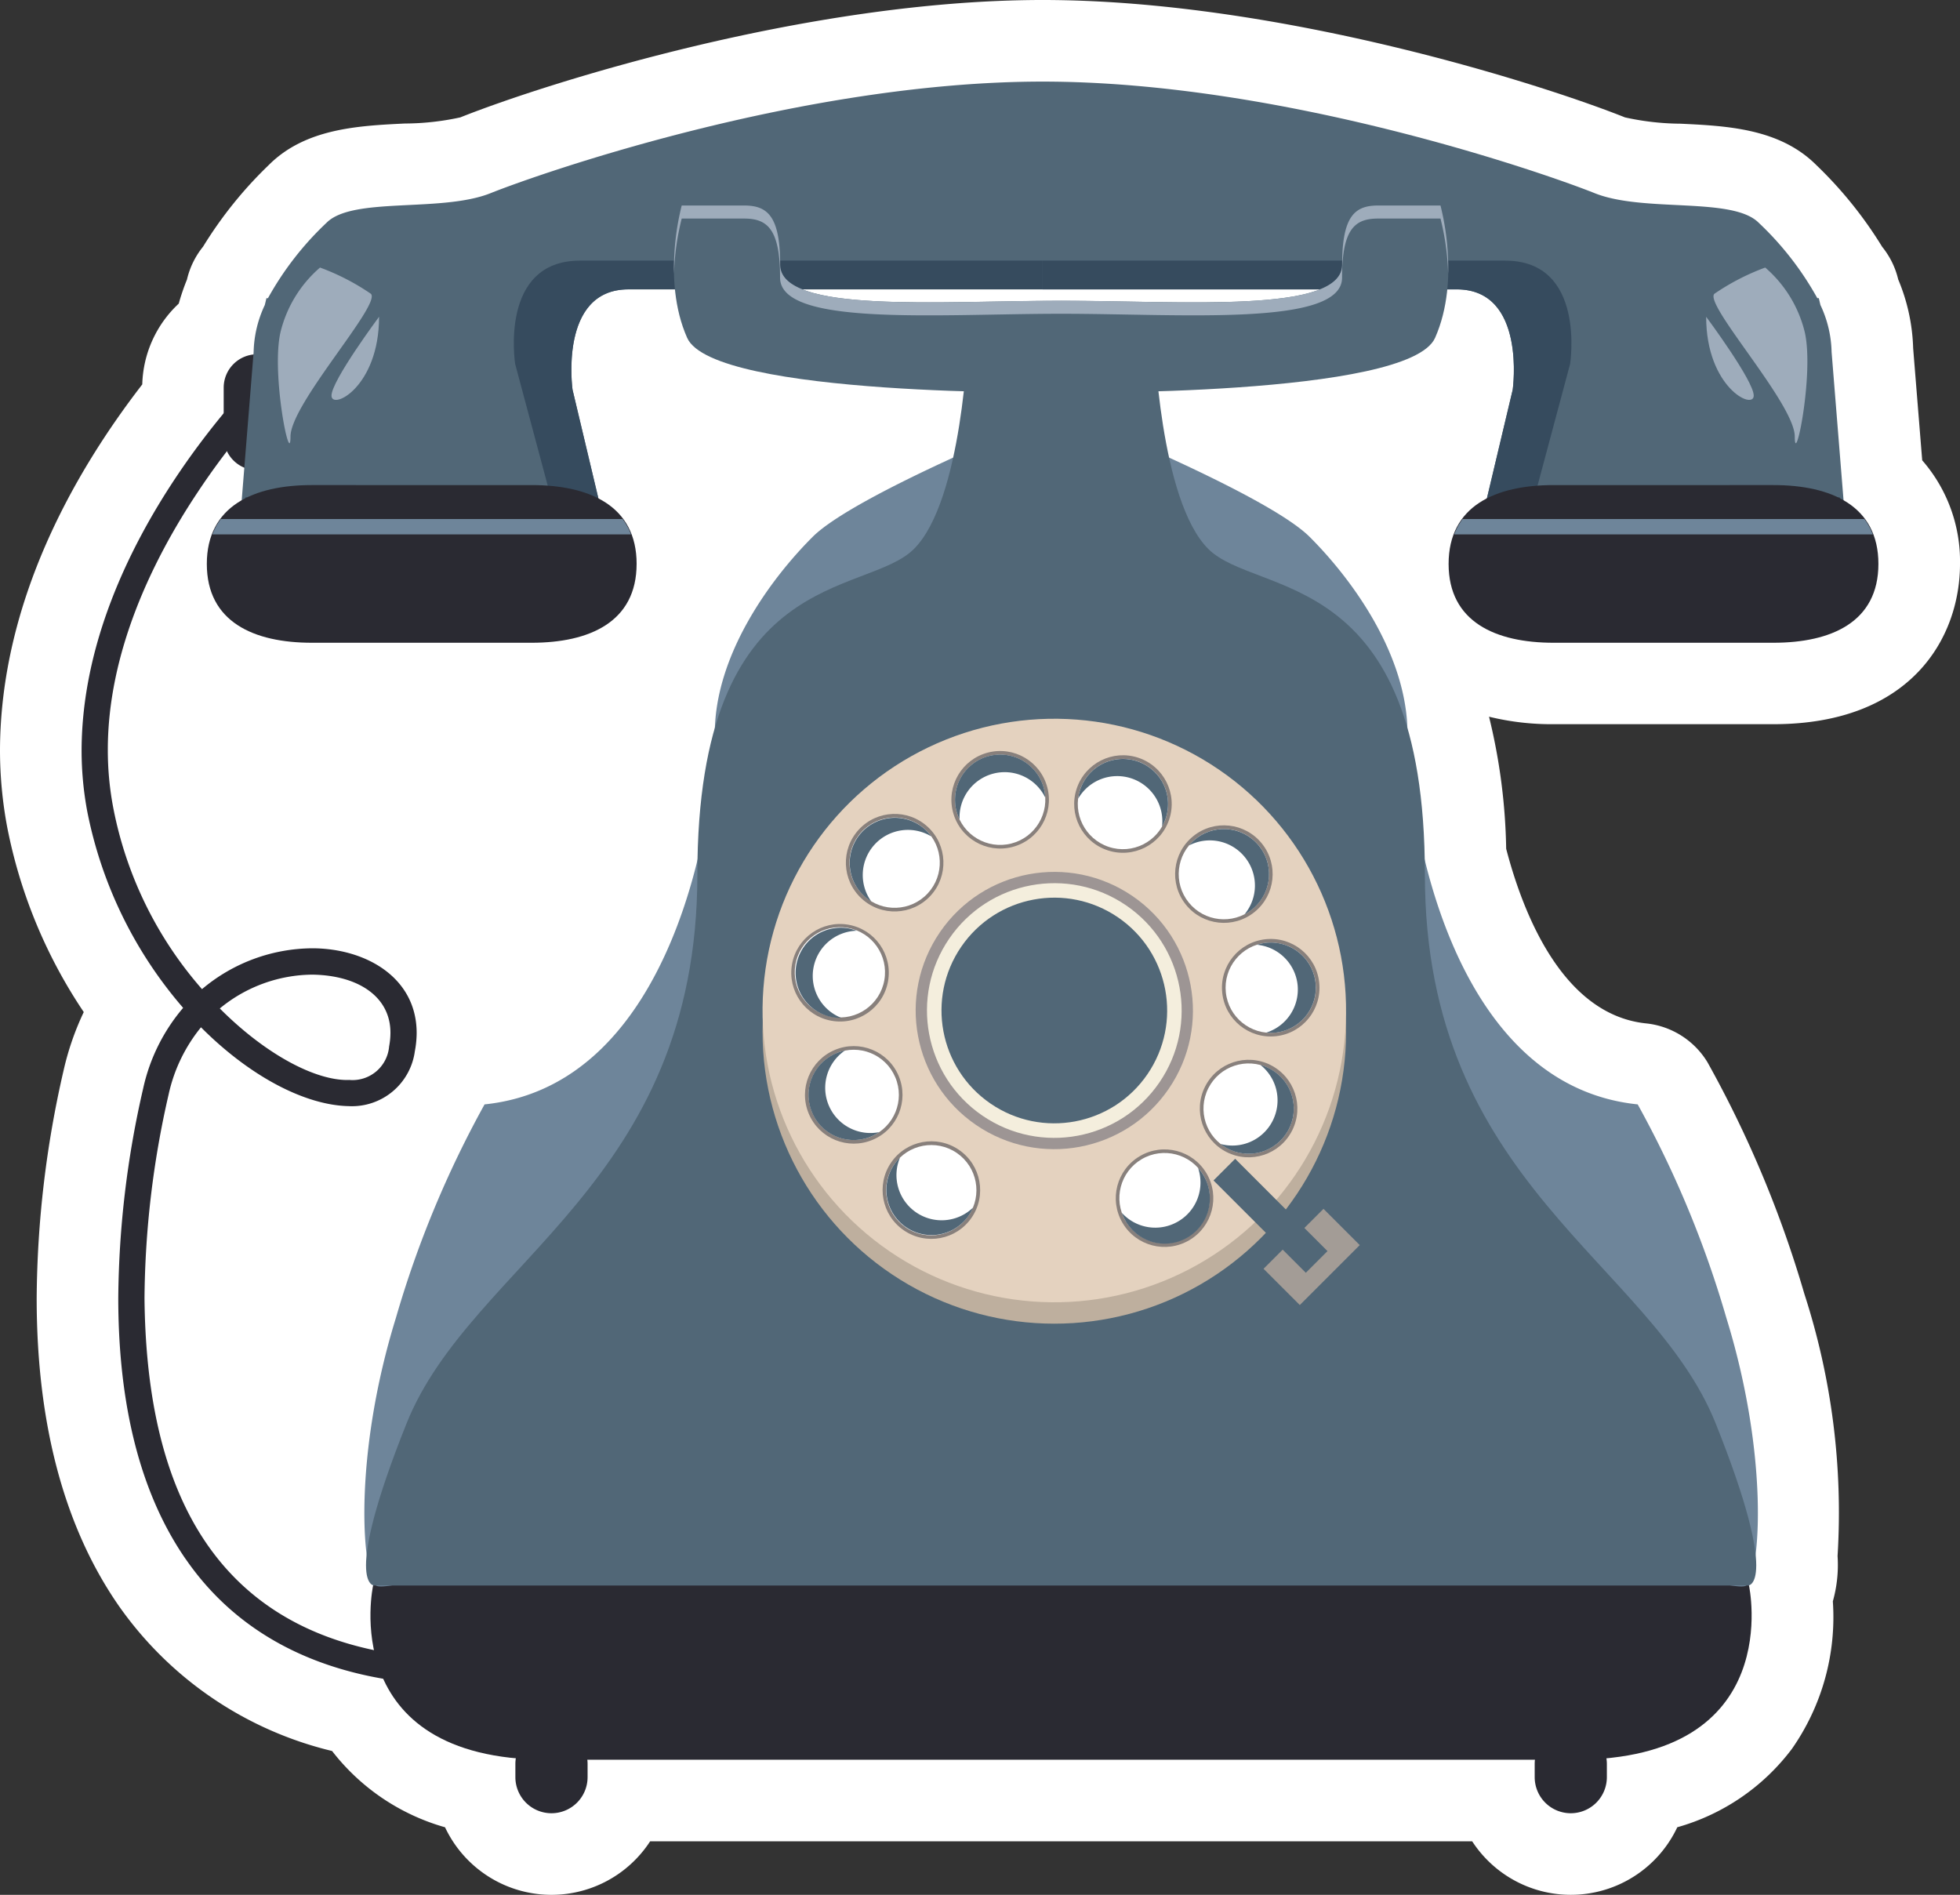 <svg id="Layer_1" data-name="Layer 1" xmlns="http://www.w3.org/2000/svg" viewBox="0 0 99.45 96.14">
  <rect x="0" y="0" width="99.45" height="96.14" fill="#333333" stroke="none"/>
  <defs>
    <style>
      .cls-1 {
        fill: #fff;
      }

      .cls-2 {
        fill: #2a2a32;
      }

      .cls-3 {
        fill: #516777;
      }

      .cls-4 {
        fill: #364b5e;
      }

      .cls-5 {
        fill: #6e859a;
      }

      .cls-6 {
        fill: #9eacbb;
      }

      .cls-7 {
        fill: #a39c96;
      }

      .cls-8 {
        fill: #beaf9e;
      }

      .cls-9 {
        fill: #e4d2bf;
      }

      .cls-10 {
        fill: #9d9594;
      }

      .cls-11 {
        fill: #f4eedd;
      }

      .cls-12 {
        fill: #88807c;
      }
    </style>
  </defs>
  <title>Tel_image</title>
  <path class="cls-1" d="M97.623,19.669a9.691,9.691,0,0,0-.758-3.49v0a4.133,4.133,0,0,0-.814-1.656,20.848,20.848,0,0,0-3.34-4.147c-1.857-1.857-4.533-1.988-6.895-2.1A13.439,13.439,0,0,1,83,7.956C78.855,6.3,65.472,2,53.452,2s-25.4,4.3-29.546,5.956a13.431,13.431,0,0,1-2.819.311c-2.362.116-5.039.247-6.894,2.1a20.89,20.89,0,0,0-3.339,4.147,4.133,4.133,0,0,0-.813,1.652l0,.008a11.1,11.1,0,0,0-.421,1.23,5.809,5.809,0,0,0-1.851,4.1C4.294,26,.578,32.545.55,40.047a21.135,21.135,0,0,0,.368,3.932A25.562,25.562,0,0,0,4.8,53.35,14.163,14.163,0,0,0,3.779,56.3,52.683,52.683,0,0,0,2.411,67.873c0,6.366,1.4,11.612,4.156,15.588A18.484,18.484,0,0,0,17.4,90.842a11.056,11.056,0,0,0,5.731,3.87,5.97,5.97,0,0,0,10.407.712h41.71a5.97,5.97,0,0,0,10.407-.713,11,11,0,0,0,5.82-3.983,11.651,11.651,0,0,0,2.073-7.48,6.818,6.818,0,0,0,.24-2.3A35.946,35.946,0,0,0,92.1,67.639,56.531,56.531,0,0,0,87.183,55.89a4.142,4.142,0,0,0-3.11-1.965c-4.226-.437-6.238-5.556-7.1-8.861a30.026,30.026,0,0,0-.87-6.7,13.307,13.307,0,0,0,3.28.38H90.533c6.988,0,9.467-4.383,9.467-8.135a7.786,7.786,0,0,0-1.918-5.254Z" transform="translate(-0.55 -2)"/>
  <g>
    <g>
      <path class="cls-2" d="M9.975,81.11c-2.625-3.792-3.421-8.662-3.424-13.24h0A48.745,48.745,0,0,1,7.814,57.228h0a9.39,9.39,0,0,1,2.028-4.091h0A21.6,21.6,0,0,1,4.98,43.184h0a16.824,16.824,0,0,1-.29-3.137h0c.041-10.673,9.488-19.561,9.515-19.621h0v0l.918.961A36.873,36.873,0,0,0,10.563,27h0c-2.289,3.437-4.548,8.122-4.542,13.052h0a15.49,15.49,0,0,0,.267,2.888h0A19.561,19.561,0,0,0,10.8,52.187h0a8.751,8.751,0,0,1,5.6-2.073h0c2.7.005,5.283,1.473,5.291,4.282h0a5.024,5.024,0,0,1-.092.944h0a3.22,3.22,0,0,1-3.351,2.783h0c-2.209-.043-5.009-1.5-7.5-4h0a8.146,8.146,0,0,0-1.642,3.406h0A47.548,47.548,0,0,0,7.882,67.87h0c.089,8.911,2.955,18.258,16.23,18.306h0v1.33h-.055c-6.979,0-11.466-2.6-14.082-6.4Zm8.276-24.318a1.863,1.863,0,0,0,2.043-1.7h0a3.8,3.8,0,0,0,.067-.692h0c0-1.829-1.631-2.914-3.958-2.949h0a7.464,7.464,0,0,0-4.7,1.716h0c2.328,2.337,4.864,3.673,6.543,3.629Z" transform="translate(-0.55 -2)"/>
      <path class="cls-2" d="M15.29,24.166A1.693,1.693,0,0,1,13.6,25.858h0A1.693,1.693,0,0,1,11.9,24.166v-2.5A1.693,1.693,0,0,1,13.6,19.976h0a1.693,1.693,0,0,1,1.692,1.694Z" transform="translate(-0.55 -2)"/>
    </g>
    <path class="cls-2" d="M89.293,82.446l-8.621-6.591-24.1-.142v-.025l-2.185.013-2.185-.013v.025l-24.1.142-8.621,6.591s-1.931,8.838,8.838,8.838H80.456C91.225,91.284,89.293,82.446,89.293,82.446Z" transform="translate(-0.55 -2)"/>
    <g>
      <path class="cls-3" d="M75.746,28.336H94.168l-.683-8.475a5.843,5.843,0,0,0-.567-2.386l-.082-.347h-.076A15.672,15.672,0,0,0,89.784,13.3c-1.332-1.332-5.826-.5-8.323-1.5S65.646,6.14,53.452,6.14,27.941,10.8,25.444,11.8s-6.992.166-8.323,1.5a15.685,15.685,0,0,0-2.975,3.829h-.077l-.083.347a5.871,5.871,0,0,0-.567,2.386l-.682,8.475H31.161L29.6,21.77c0-.008-.713-5.088,2.835-5.088H74.468c3.549,0,2.838,5.08,2.837,5.088Z" transform="translate(-0.55 -2)"/>
      <g>
        <path class="cls-4" d="M29.977,15.224c-4.114,0-3.29,5.231-3.288,5.241l1.81,6.763H13l-.263,1.108H31.161L29.6,21.77c0-.008-.713-5.088,2.835-5.088H53.452V15.224Z" transform="translate(-0.55 -2)"/>
        <path class="cls-2" d="M32.851,30.612c0,2.942-2.385,4-5.327,4H16.371c-2.941,0-5.327-1.054-5.327-4h0c0-2.942,2.386-4,5.327-4H27.525c2.942,0,5.327,1.053,5.327,4Z" transform="translate(-0.55 -2)"/>
        <path class="cls-5" d="M11.329,29.113H32.568a3.24,3.24,0,0,0-.426-.778H11.754A3.237,3.237,0,0,0,11.329,29.113Z" transform="translate(-0.55 -2)"/>
        <path class="cls-6" d="M16.788,15.575a11.716,11.716,0,0,1,2.581,1.332c.541.541-4.079,5.577-4.079,7.242s-1-3.246-.5-5.327A6.289,6.289,0,0,1,16.788,15.575Z" transform="translate(-0.55 -2)"/>
        <path class="cls-6" d="M19.784,18.072s-2.414,3.246-2.414,4S19.784,21.651,19.784,18.072Z" transform="translate(-0.55 -2)"/>
      </g>
      <g>
        <path class="cls-4" d="M76.926,15.224c4.115,0,3.291,5.231,3.291,5.241l-1.81,6.763H93.9l.264,1.108H75.746l1.559-6.565c0-.008.713-5.088-2.837-5.088H53.452V15.224Z" transform="translate(-0.55 -2)"/>
        <path class="cls-2" d="M74.052,30.612c0,2.942,2.385,4,5.327,4H90.533c2.942,0,5.327-1.054,5.327-4h0c0-2.942-2.385-4-5.327-4H79.379c-2.942,0-5.327,1.053-5.327,4Z" transform="translate(-0.55 -2)"/>
        <path class="cls-5" d="M95.576,29.113H74.337a3.258,3.258,0,0,1,.425-.778H95.15A3.243,3.243,0,0,1,95.576,29.113Z" transform="translate(-0.55 -2)"/>
        <path class="cls-6" d="M90.117,15.575a11.7,11.7,0,0,0-2.58,1.332c-.541.541,4.079,5.577,4.079,7.242s1-3.246.5-5.327A6.284,6.284,0,0,0,90.117,15.575Z" transform="translate(-0.55 -2)"/>
        <path class="cls-6" d="M87.12,18.072s2.414,3.246,2.414,4S87.12,21.651,87.12,18.072Z" transform="translate(-0.55 -2)"/>
      </g>
    </g>
    <g>
      <path class="cls-5" d="M53.721,23.139s-9.774,3.941-11.937,6.1-4.966,6.006-4.966,9.995-2.026,17.806-11.681,18.8a52.564,52.564,0,0,0-4.495,10.82c-2.165,6.992-1.739,12.87-1.026,13.583s19.671-5.592,19.671-5.592L48.325,49.3Z" transform="translate(-0.55 -2)"/>
      <path class="cls-5" d="M55.062,23.139s9.774,3.941,11.938,6.1,4.966,6.006,4.966,9.995,2.025,17.806,11.68,18.8a52.564,52.564,0,0,1,4.495,10.82c2.164,6.992,1.739,12.87,1.026,13.583S69.5,76.854,69.5,76.854L60.457,49.3Z" transform="translate(-0.55 -2)"/>
    </g>
    <path class="cls-3" d="M87.606,74.229c-3.288-8.219-14.758-12.163-14.758-27.86S64.321,32.315,61.856,29.85s-2.739-10.684-2.739-10.684H49.666s-.275,8.218-2.74,10.684-10.992.821-10.992,16.519S24.463,66.01,21.176,74.229s-1.643,8.217-1.643,8.217H89.251S90.894,82.447,87.606,74.229Z" transform="translate(-0.55 -2)"/>
    <g>
      <rect class="cls-7" x="64.952" y="64.473" width="4.301" height="2.602" transform="translate(-27.405 64.722) rotate(-45.005)"/>
      <circle class="cls-8" cx="53.496" cy="52.357" r="14.804"/>
      <g>
        <circle class="cls-9" cx="54.045" cy="53.271" r="14.804" transform="translate(-20.993 65.767) rotate(-55.599)"/>
        <circle class="cls-10" cx="54.045" cy="53.272" r="7.034" transform="translate(-20.996 65.757) rotate(-55.591)"/>
        <circle class="cls-11" cx="54.045" cy="53.272" r="6.461" transform="translate(-20.994 65.766) rotate(-55.598)"/>
        <circle class="cls-3" cx="54.046" cy="53.271" r="5.725" transform="translate(-20.992 65.771) rotate(-55.602)"/>
        <g>
          <circle class="cls-12" cx="47.808" cy="62.382" r="2.475" transform="translate(-31.224 64.594) rotate(-55.606)"/>
          <circle class="cls-1" cx="47.808" cy="62.382" r="2.291" transform="matrix(0.565, -0.825, 0.825, 0.565, -31.224, 64.584)"/>
          <path class="cls-3" d="M47.033,63.513a2.291,2.291,0,0,1-.818-2.778A2.291,2.291,0,1,0,49.7,63.677a2.488,2.488,0,0,0,.221-.406A2.292,2.292,0,0,1,47.033,63.513Z" transform="translate(-0.55 -2)"/>
        </g>
        <g>
          <circle class="cls-12" cx="43.868" cy="57.552" r="2.474" transform="translate(-19.419 19.487) rotate(-22.792)"/>
          <circle class="cls-1" cx="43.868" cy="57.552" r="2.29" transform="translate(-19.422 19.492) rotate(-22.796)"/>
          <path class="cls-3" d="M42.6,58.082a2.29,2.29,0,0,1,.818-2.778,2.37,2.37,0,0,0-.442.137,2.29,2.29,0,0,0,1.775,4.223,2.327,2.327,0,0,0,.406-.221A2.293,2.293,0,0,1,42.6,58.082Z" transform="translate(-0.55 -2)"/>
        </g>
        <g>
          <circle class="cls-12" cx="43.172" cy="51.356" r="2.474" transform="translate(-15.443 82.965) rotate(-80.011)"/>
          <circle class="cls-1" cx="43.172" cy="51.356" r="2.29" transform="matrix(0.173, -0.985, 0.985, 0.173, -15.439, 82.973)"/>
          <path class="cls-3" d="M41.823,51.118a2.292,2.292,0,0,1,2.192-1.894,2.4,2.4,0,0,0-.447-.125,2.29,2.29,0,0,0-.794,4.51,2.225,2.225,0,0,0,.461.034A2.288,2.288,0,0,1,41.823,51.118Z" transform="translate(-0.55 -2)"/>
        </g>
        <g>
          <circle class="cls-12" cx="45.944" cy="45.771" r="2.475" transform="translate(-19.406 46.376) rotate(-47.194)"/>
          <circle class="cls-1" cx="45.944" cy="45.77" r="2.291" transform="translate(-19.405 46.389) rotate(-47.206)"/>
          <path class="cls-3" d="M44.937,44.84a2.29,2.29,0,0,1,2.868-.4,2.386,2.386,0,0,0-.305-.347,2.291,2.291,0,0,0-3.113,3.362,2.4,2.4,0,0,0,.369.278A2.29,2.29,0,0,1,44.937,44.84Z" transform="translate(-0.55 -2)"/>
        </g>
        <g>
          <circle class="cls-12" cx="51.298" cy="42.578" r="2.474" transform="translate(-9.549 12.142) rotate(-14.444)"/>
          <circle class="cls-1" cx="51.298" cy="42.578" r="2.291" transform="translate(-9.515 12.07) rotate(-14.376)"/>
          <path class="cls-3" d="M50.957,41.25a2.288,2.288,0,0,1,2.627,1.215,2.257,2.257,0,0,0-.066-.457,2.291,2.291,0,0,0-4.439,1.138,2.351,2.351,0,0,0,.16.437A2.291,2.291,0,0,1,50.957,41.25Z" transform="translate(-0.55 -2)"/>
        </g>
        <g>
          <circle class="cls-12" cx="57.528" cy="42.794" r="2.474" transform="translate(-1.769 81.899) rotate(-71.625)"/>
          <circle class="cls-1" cx="57.528" cy="42.794" r="2.291" transform="translate(-1.77 81.898) rotate(-71.624)"/>
          <path class="cls-3" d="M57.961,41.495a2.293,2.293,0,0,1,1.551,2.442,2.289,2.289,0,1,0-4.156-1.865,2.343,2.343,0,0,0-.1.45A2.289,2.289,0,0,1,57.961,41.495Z" transform="translate(-0.55 -2)"/>
        </g>
        <g>
          <circle class="cls-12" cx="62.649" cy="46.35" r="2.474" transform="translate(-15.766 47.541) rotate(-38.842)"/>
          <circle class="cls-1" cx="62.648" cy="46.351" r="2.291" transform="translate(-15.768 47.511) rotate(-38.82)"/>
          <path class="cls-3" d="M63.716,45.492a2.287,2.287,0,0,1-.019,2.9,2.478,2.478,0,0,0,.388-.252,2.29,2.29,0,0,0-2.872-3.569,2.192,2.192,0,0,0-.33.325A2.286,2.286,0,0,1,63.716,45.492Z" transform="translate(-0.55 -2)"/>
        </g>
        <g>
          <circle class="cls-12" cx="65.026" cy="52.114" r="2.474" transform="translate(-5.658 5.11) rotate(-6.022)"/>
          <circle class="cls-1" cx="65.026" cy="52.114" r="2.29" transform="translate(-5.685 5.152) rotate(-6.057)"/>
          <path class="cls-3" d="M66.39,51.972A2.294,2.294,0,0,1,64.8,54.393a2.383,2.383,0,0,0,.464,0,2.291,2.291,0,0,0-.484-4.557,2.444,2.444,0,0,0-.45.1A2.289,2.289,0,0,1,66.39,51.972Z" transform="translate(-0.55 -2)"/>
        </g>
        <g>
          <circle class="cls-12" cx="63.904" cy="58.245" r="2.474" transform="translate(-17.432 87.065) rotate(-63.229)"/>
          <circle class="cls-1" cx="63.904" cy="58.247" r="2.29" transform="translate(-17.44 87.047) rotate(-63.216)"/>
          <path class="cls-3" d="M65.125,58.865a2.288,2.288,0,0,1-2.645,1.178,2.448,2.448,0,0,0,.391.25A2.29,2.29,0,0,0,64.936,56.2a2.159,2.159,0,0,0-.432-.167A2.29,2.29,0,0,1,65.125,58.865Z" transform="translate(-0.55 -2)"/>
        </g>
        <g>
          <circle class="cls-12" cx="59.638" cy="62.793" r="2.474" transform="translate(-24.131 36.832) rotate(-30.414)"/>
          <circle class="cls-1" cx="59.638" cy="62.791" r="2.291" transform="translate(-24.134 36.842) rotate(-30.421)"/>
          <path class="cls-3" d="M60.329,63.973a2.289,2.289,0,0,1-2.861-.44,2.53,2.53,0,0,0,.194.419,2.291,2.291,0,1,0,3.951-2.32,2.442,2.442,0,0,0-.274-.373A2.284,2.284,0,0,1,60.329,63.973Z" transform="translate(-0.55 -2)"/>
        </g>
      </g>
      <rect class="cls-3" x="64.236" y="60.373" width="1.555" height="6.624" transform="translate(-26.539 62.625) rotate(-45)"/>
    </g>
    <g>
      <path class="cls-2" d="M30.364,92.169A1.832,1.832,0,0,1,28.533,94h0A1.832,1.832,0,0,1,26.7,92.169V91.5a1.831,1.831,0,0,1,1.831-1.831h0A1.831,1.831,0,0,1,30.364,91.5Z" transform="translate(-0.55 -2)"/>
      <path class="cls-2" d="M82.082,92.169A1.832,1.832,0,0,1,80.251,94h0a1.831,1.831,0,0,1-1.831-1.831V91.5a1.831,1.831,0,0,1,1.831-1.831h0A1.832,1.832,0,0,1,82.082,91.5Z" transform="translate(-0.55 -2)"/>
    </g>
    <path class="cls-3" d="M73.644,12.43H70.481c-1.165,0-1.831.5-1.831,3s-8.1,1.831-14.259,1.831-14.256.666-14.256-1.831-.666-3-1.831-3H35.14s-1.055,3.717.277,6.713,18.973,2.775,18.973,2.775,17.643.222,18.975-2.775S73.644,12.43,73.644,12.43Z" transform="translate(-0.55 -2)"/>
    <path class="cls-6" d="M35.14,13.089H38.3c1.165,0,1.831.5,1.831,3s8.1,1.831,14.256,1.831,14.259.666,14.259-1.831.666-3,1.831-3h3.163a12.817,12.817,0,0,1,.388,2.8,12.972,12.972,0,0,0-.388-3.462H70.481c-1.165,0-1.831.5-1.831,3s-8.1,1.831-14.259,1.831-14.256.666-14.256-1.831-.666-3-1.831-3H35.14a13.028,13.028,0,0,0-.39,3.462A12.9,12.9,0,0,1,35.14,13.089Z" transform="translate(-0.55 -2)"/>
  </g>
</svg>
